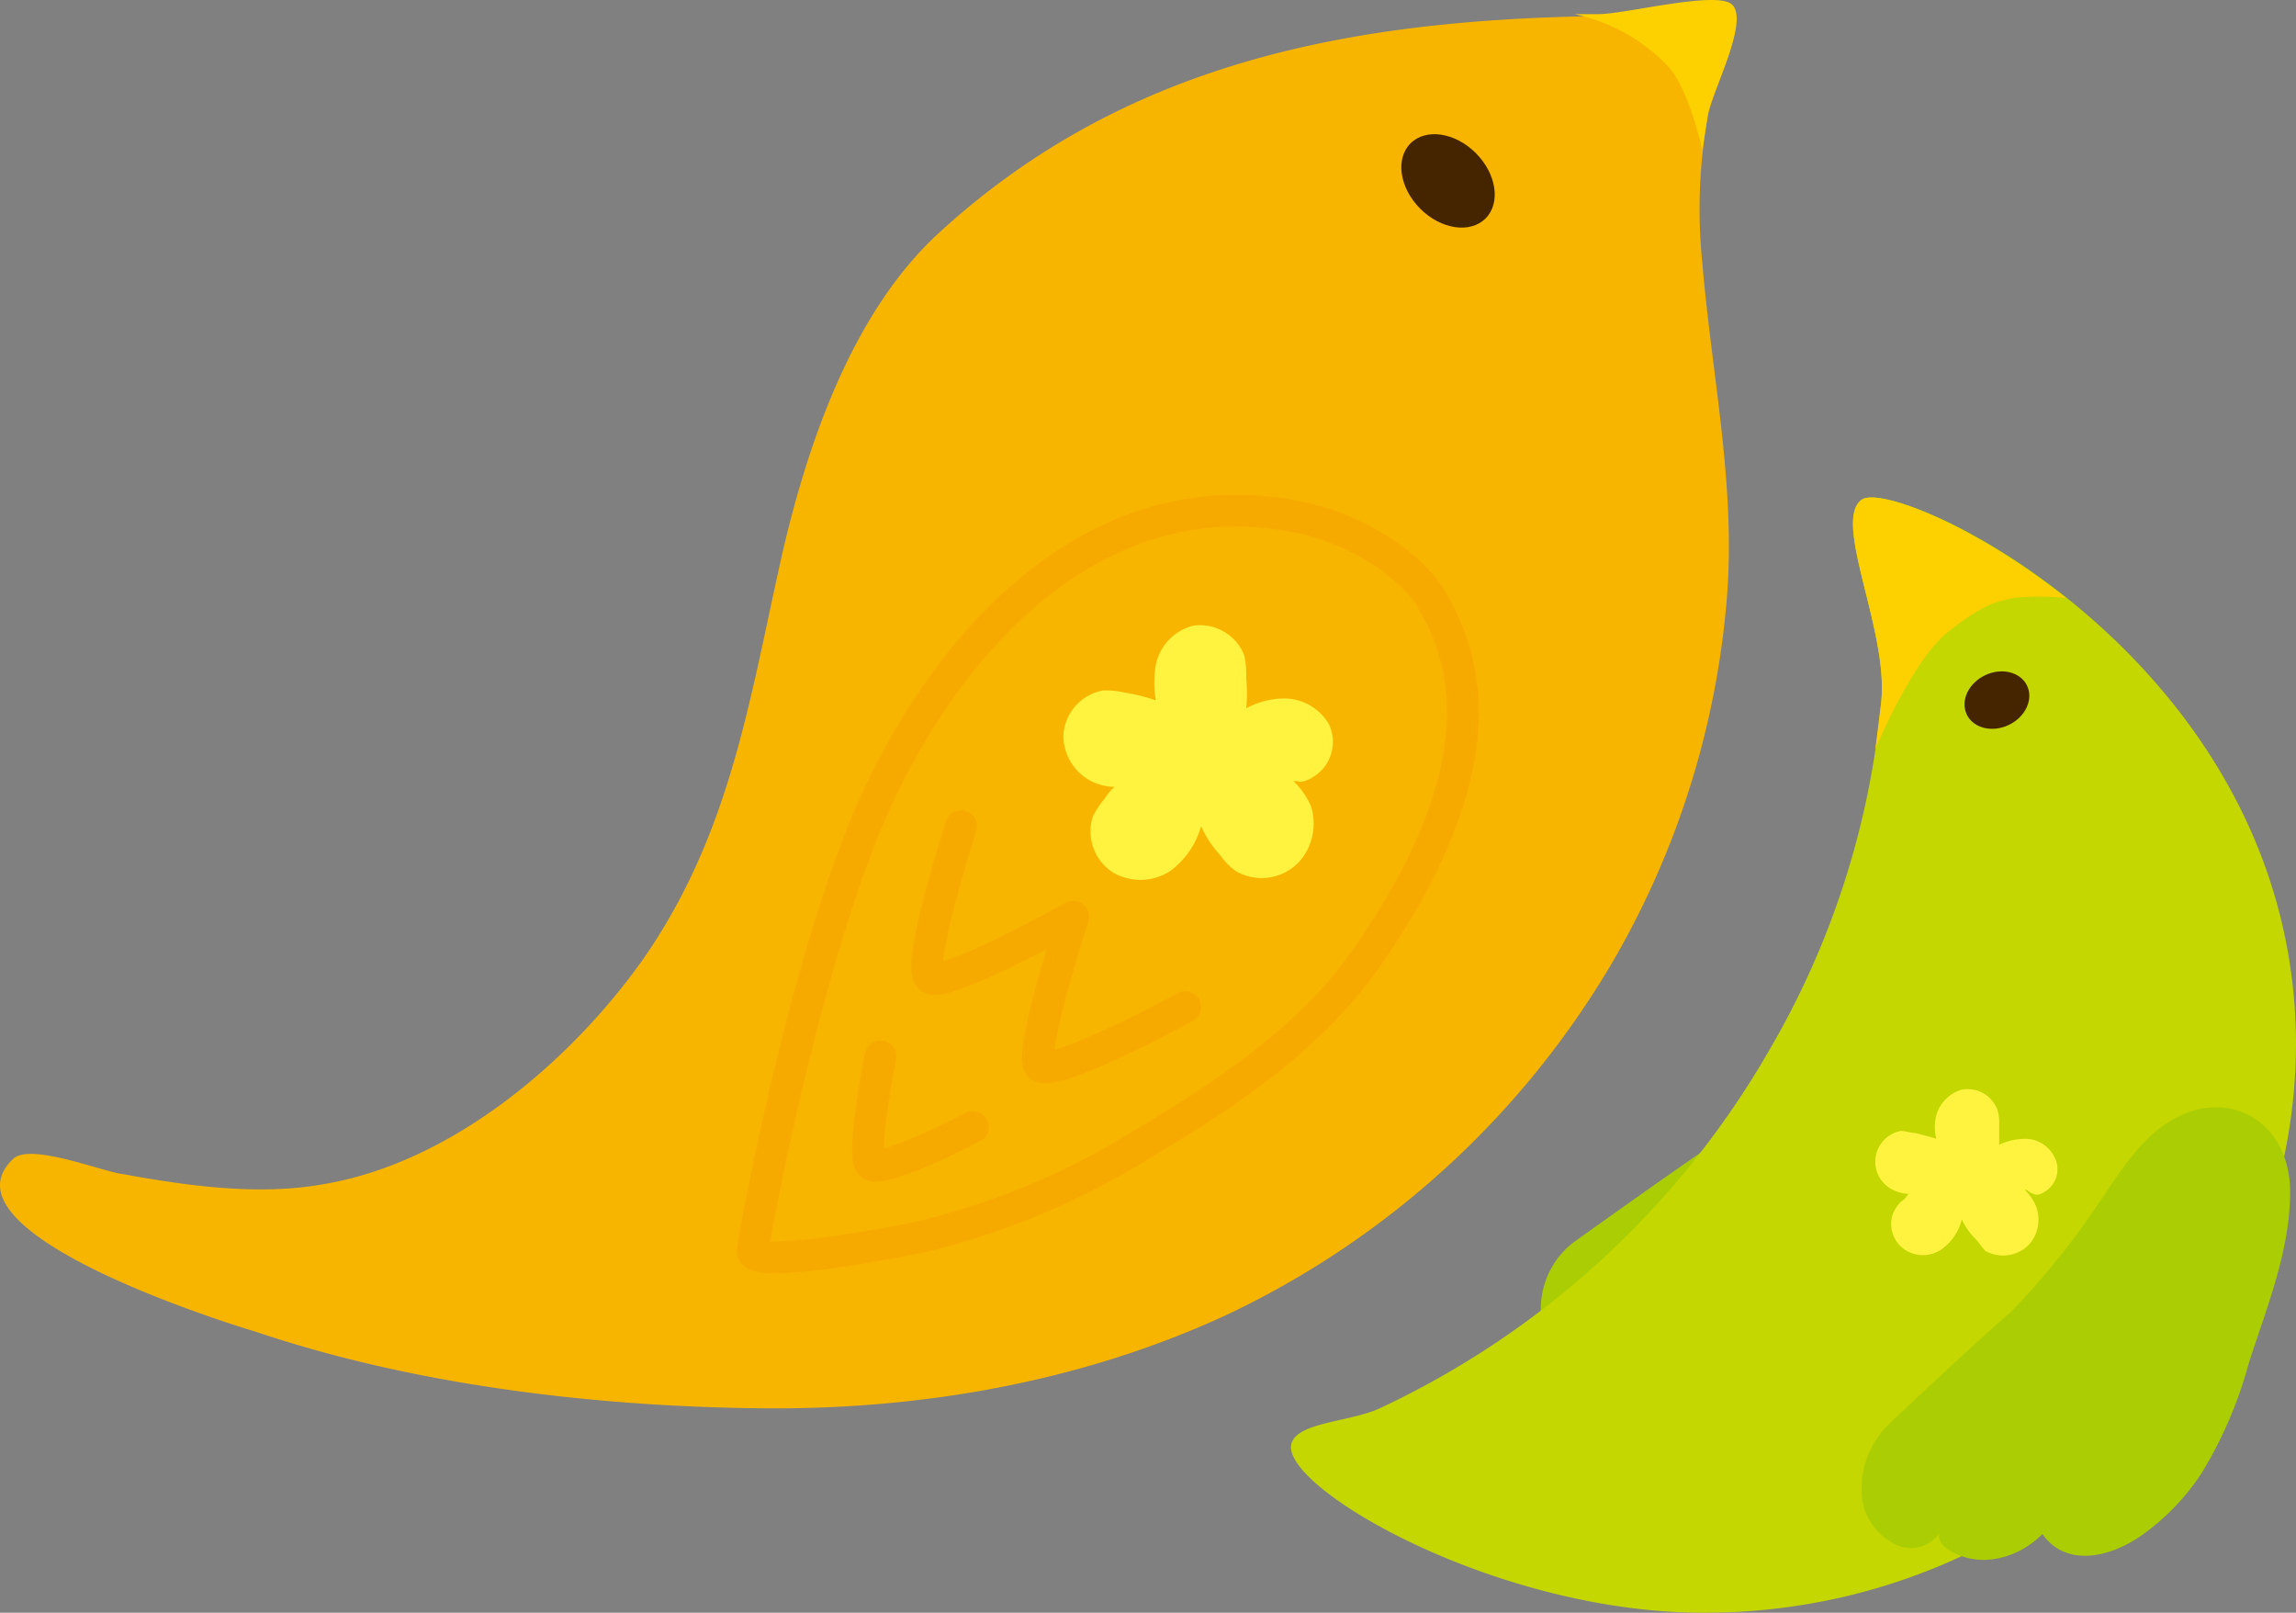 <svg xmlns="http://www.w3.org/2000/svg" viewBox="0 0 180 126.411"><rect x="0" y="0" width="180" height="126.411" fill="#808080" stroke="none"/><defs><style>      .cls-1 {        fill: #f8b500;      }      .cls-2 {        fill: #452500;      }      .cls-3 {        fill: #fff33f;      }      .cls-4, .cls-6 {        fill: none;        stroke: #f6aa00;        stroke-miterlimit: 10;        stroke-width: 2.499px;      }      .cls-5 {        fill: #fdd100;      }      .cls-6 {        stroke-linecap: round;        stroke-linejoin: round;      }      .cls-7 {        fill: #abcd03;      }      .cls-8 {        fill: #c4d700;      }    </style></defs><g id="&#x30B0;&#x30EB;&#x30FC;&#x30D7;&#x5316;_22" data-name="&#x30B0;&#x30EB;&#x30FC;&#x30D7;&#x5316; 22" transform="translate(-0.009 0.019)"><g id="&#x30B0;&#x30EB;&#x30FC;&#x30D7;&#x5316;_20" data-name="&#x30B0;&#x30EB;&#x30FC;&#x30D7;&#x5316; 20" transform="translate(0.009 -0.019)"><path id="&#x30D1;&#x30B9;_32" data-name="&#x30D1;&#x30B9; 32" class="cls-1" d="M1.074,90.734C2.461,89.5,8.164,91.813,9.7,91.967c5.086.925,10.634,1.7,15.72.771,10.018-1.7,19.265-9.556,24.968-17.57,6.781-9.71,8.323-20.036,10.789-31.133,2-8.939,5.548-19.573,12.484-25.892C88.307,4.734,106.031,1.5,125.142,1.189c2.158,0,9.247-1.849,10.48-.771,1.541,1.079-1.233,6.319-1.7,8.477a41.349,41.349,0,0,0-.462,11.559c.771,9.247,2.774,18.032,1.849,27.28a67.5,67.5,0,0,1-8.785,27.434,69.5,69.5,0,0,1-30.516,27.9c-11.405,5.24-24.043,7.4-36.527,7.244-13.1-.154-27.125-1.849-39.455-6.011C17.411,103.526-5.091,96.436,1.074,90.734Z" transform="translate(-0.009 0.073)"></path><ellipse id="&#x6955;&#x5186;&#x5F62;_1" data-name="&#x6955;&#x5186;&#x5F62; 1" class="cls-2" cx="3.082" cy="4.161" rx="3.082" ry="4.161" transform="translate(108.4 13.417) rotate(-45)"></ellipse><path id="&#x30D1;&#x30B9;_33" data-name="&#x30D1;&#x30B9; 33" class="cls-3" d="M73.673,43.686a3.219,3.219,0,0,0,1.233-4.161,4.077,4.077,0,0,0-3.545-2,6.375,6.375,0,0,0-2.928.771,11.587,11.587,0,0,0,0-2.312,7.5,7.5,0,0,0-.154-1.849,3.733,3.733,0,0,0-4.007-2.312A3.987,3.987,0,0,0,61.344,34.9a8.38,8.38,0,0,0,0,2.774,14.43,14.43,0,0,0-2.466-.616,6.322,6.322,0,0,0-1.7-.154A3.789,3.789,0,0,0,54.1,40.449a4.027,4.027,0,0,0,2.158,3.545,4.1,4.1,0,0,0,1.849.462,4.086,4.086,0,0,0-.771.925,7.237,7.237,0,0,0-.925,1.387,3.823,3.823,0,0,0,1.7,4.47,4.31,4.31,0,0,0,4.315-.154,6.5,6.5,0,0,0,2.466-3.545,8.638,8.638,0,0,0,1.541,2.312,4.691,4.691,0,0,0,1.233,1.233,4.029,4.029,0,0,0,4.932-.771A4.5,4.5,0,0,0,73.519,46a5.864,5.864,0,0,0-1.387-2h.308C72.595,44.148,73.211,43.994,73.673,43.686Z" transform="translate(29.266 17.222)"></path><path id="&#x30D1;&#x30B9;_34" data-name="&#x30D1;&#x30B9; 34" class="cls-4" d="M91.626,33.115c2.774,4.778,4.932,12.946-4.778,27.28-4.778,7.09-11.867,11.559-19.111,15.875a58.355,58.355,0,0,1-15.72,6.473c-1.079.308-13.717,2.774-13.717,1.233,0-.616,4.007-22.5,9.4-34.677,6.011-13.563,18.032-26.509,34.215-22.656C86.694,27.875,90.393,30.8,91.626,33.115Z" transform="translate(20.715 14.076)"></path><path id="&#x30D1;&#x30B9;_35" data-name="&#x30D1;&#x30B9; 35" class="cls-5" d="M90.118,11.724c.154-.925.308-2,.462-2.928.462-2,3.237-7.244,1.849-8.477-1.233-1.079-8.323.771-10.48.771H80.1a14.137,14.137,0,0,1,7.4,4.161C88.577,6.484,89.5,9.1,90.118,11.724Z" transform="translate(43.337 0.019)"></path><path id="&#x30D1;&#x30B9;_36" data-name="&#x30D1;&#x30B9; 36" class="cls-6" d="M49.838,42s-3.545,10.943-2.466,11.867S58.623,49.09,58.623,49.09,55.078,60.032,56,60.8c1.233.925,11.4-4.624,11.4-4.624" transform="translate(25.514 22.761)"></path><path id="&#x30D1;&#x30B9;_37" data-name="&#x30D1;&#x30B9; 37" class="cls-6" d="M45.146,53.7s-1.541,7.706-.771,8.477c.925.771,8.014-2.928,8.014-2.928" transform="translate(23.886 29.093)"></path></g><g id="&#x30B0;&#x30EB;&#x30FC;&#x30D7;&#x5316;_21" data-name="&#x30B0;&#x30EB;&#x30FC;&#x30D7;&#x5316; 21" transform="translate(101.217 38.975)"><path id="&#x30D1;&#x30B9;_38" data-name="&#x30D1;&#x30B9; 38" class="cls-7" d="M80.873,70.819a6.581,6.581,0,0,0-2.466,4.624,5.065,5.065,0,0,0,1.849,4.47,2.708,2.708,0,0,0,3.853-.308,1.463,1.463,0,0,0,.616,1.7,6.079,6.079,0,0,0,7.244-.616c1.541,2.928,4.932,2.466,7.706,1.079a18.025,18.025,0,0,0,5.394-4.315,32.46,32.46,0,0,0,4.778-8.014c1.849-4.161,4.315-8.323,4.778-12.946.616-5.548-3.853-8.939-8.631-6.627-2.774,1.233-4.778,4.161-6.935,6.473a49.786,49.786,0,0,1-7.244,6.781C87.962,65.733,80.873,70.819,80.873,70.819Z" transform="translate(-58.798 -12.378)"></path><path id="&#x30D1;&#x30B9;_39" data-name="&#x30D1;&#x30B9; 39" class="cls-8" d="M110.408,25.464c-2.312,1.7,2.158,10.326,1.541,15.875a66.094,66.094,0,0,1-8.785,27.28,68.881,68.881,0,0,1-30.516,28.05c-2.312,1.079-6.473,1.079-6.935,2.774-.925,3.391,16.183,13.409,32.674,13.254,25.43-.154,46.082-20.036,46.082-44.7C144.315,37.948,113.028,23.461,110.408,25.464Z" transform="translate(-65.677 -25.281)"></path><ellipse id="&#x6955;&#x5186;&#x5F62;_2" data-name="&#x6955;&#x5186;&#x5F62; 2" class="cls-2" cx="2.62" cy="2.158" rx="2.62" ry="2.158" transform="translate(52.051 15.064) rotate(-25.532)"></ellipse><path id="&#x30D1;&#x30B9;_40" data-name="&#x30D1;&#x30B9; 40" class="cls-5" d="M101.562,35.944c3.082-2.466,4.007-2.466,5.24-2.774a18.654,18.654,0,0,1,4.161,0c-7.552-6.011-14.8-8.631-16.029-7.706-2.312,1.7,2.158,10.326,1.541,15.875l-.462,3.7C97.093,42.417,99.4,37.793,101.562,35.944Z" transform="translate(-50.204 -25.281)"></path><path id="&#x30D1;&#x30B9;_41" data-name="&#x30D1;&#x30B9; 41" class="cls-3" d="M108.654,63.423a2.056,2.056,0,0,0,.771-2.774,2.543,2.543,0,0,0-2.312-1.387,4.746,4.746,0,0,0-2,.462V58.182a3.394,3.394,0,0,0-.154-1.233,2.481,2.481,0,0,0-2.774-1.541,2.91,2.91,0,0,0-2,2,3.757,3.757,0,0,0,0,1.849c-.462-.154-1.079-.308-1.7-.462-.308,0-.771-.154-1.079-.154a2.454,2.454,0,0,0-.617,4.624,2.9,2.9,0,0,0,1.233.308c-.154.154-.308.462-.616.616a3.224,3.224,0,0,0-.617.925,2.426,2.426,0,0,0,1.079,2.928,2.572,2.572,0,0,0,2.774-.154,4.129,4.129,0,0,0,1.541-2.312,5.535,5.535,0,0,0,1.079,1.541c.308.308.462.616.771.925a2.838,2.838,0,0,0,3.391-.462,2.948,2.948,0,0,0,.616-2.928,3.64,3.64,0,0,0-.925-1.387h.154C107.884,63.731,108.192,63.731,108.654,63.423Z" transform="translate(-49.59 -8.989)"></path><path id="&#x30D1;&#x30B9;_42" data-name="&#x30D1;&#x30B9; 42" class="cls-7" d="M96.7,81.271a7.129,7.129,0,0,0-2,4.932,4.669,4.669,0,0,0,2.312,4.161,2.746,2.746,0,0,0,3.853-.771c-.308.616.308,1.233.925,1.541,2.158,1.233,5.086.616,7.09-1.387,1.849,2.62,5.24,1.849,7.706.154a18.253,18.253,0,0,0,4.778-4.932,33.172,33.172,0,0,0,3.7-8.631c1.387-4.315,3.237-8.785,3.237-13.409,0-5.548-4.932-8.323-9.4-5.548-2.62,1.541-4.315,4.624-6.165,7.244a59.97,59.97,0,0,1-6.319,7.706C103.023,75.26,96.7,81.271,96.7,81.271Z" transform="translate(-49.969 -8.497)"></path></g></g></svg>